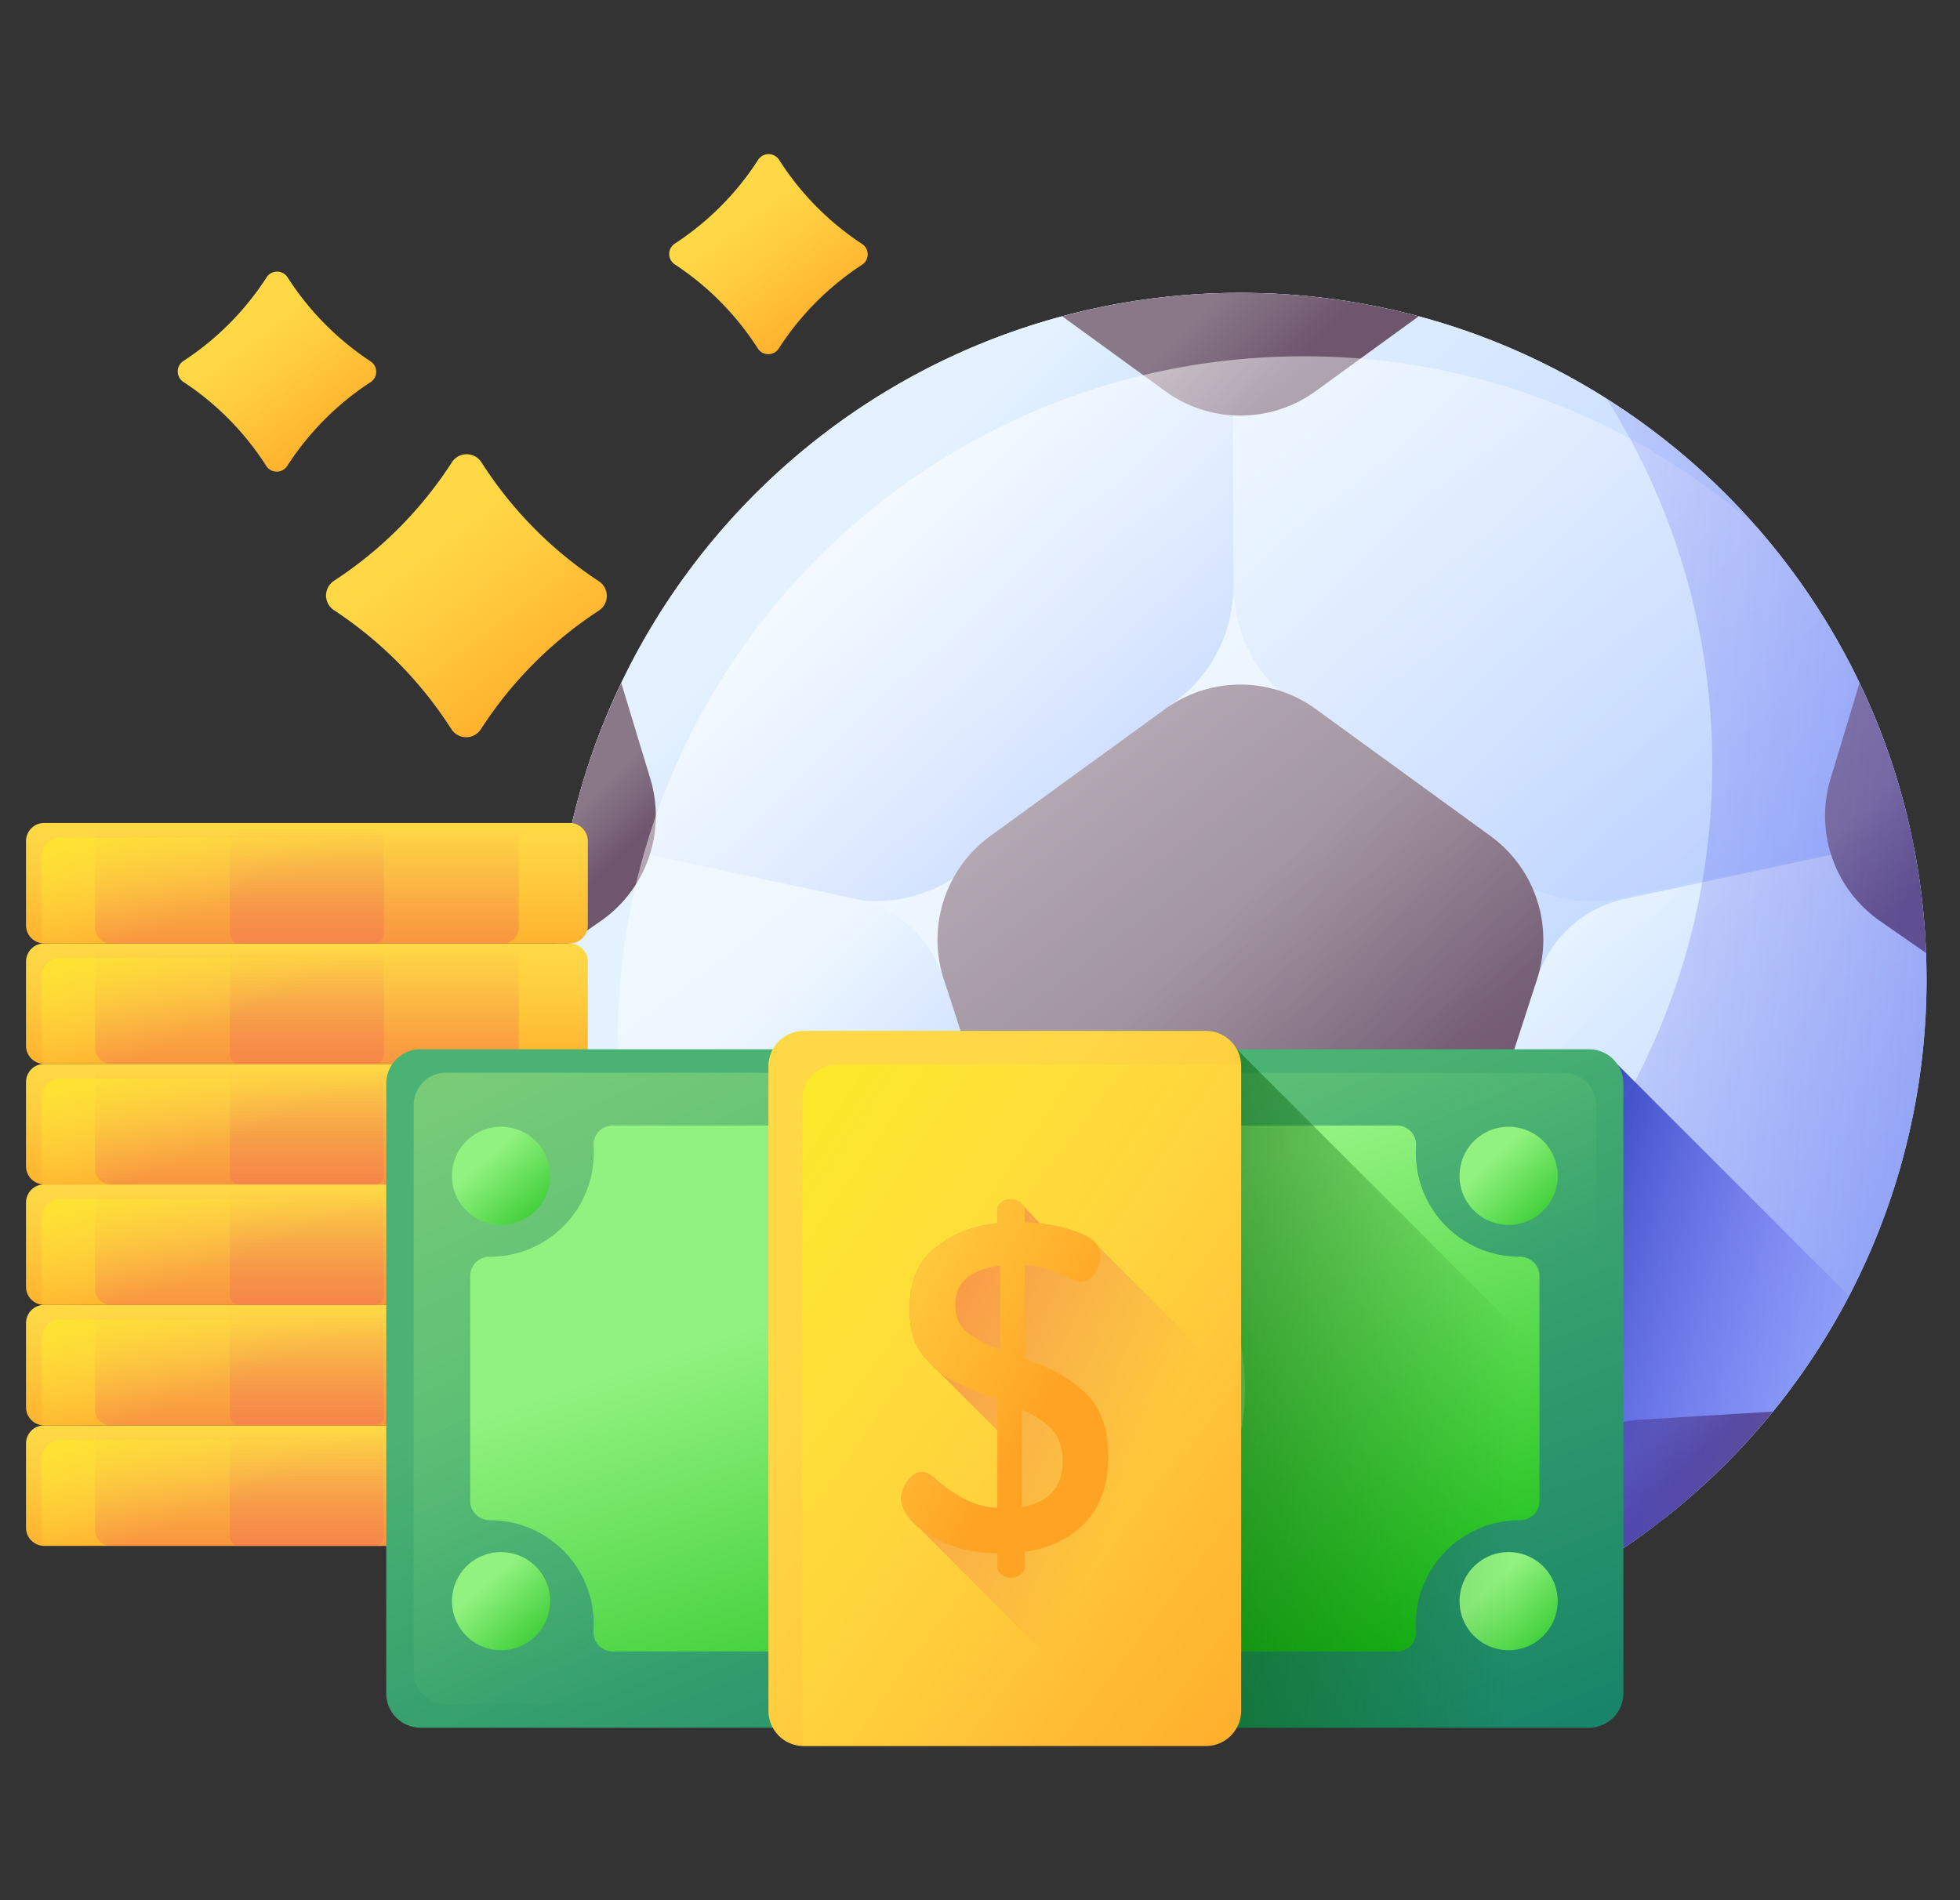 <svg width="33" height="32" fill="none" xmlns="http://www.w3.org/2000/svg"><rect width="100%" height="100%" fill="#333333" stroke="none"/><g clip-path="url(#a)"><path d="M20.885 28.038c6.38 0 11.552-5.172 11.552-11.553 0-6.38-5.172-11.553-11.552-11.553S9.332 10.105 9.332 16.485c0 6.38 5.172 11.553 11.553 11.553Z" fill="url(#b)"/><path d="m32.186 14.077-4.887 1.045a2.42 2.42 0 0 1-2.017-.477l-3.607-2.887a2.422 2.422 0 0 1-.908-1.889v-.004l.008-4.932h.11c5.554 0 10.193 3.92 11.3 9.144Z" fill="url(#c)"/><path d="M20.767 9.864v.005a2.42 2.42 0 0 1-.908 1.889l-3.607 2.887a2.42 2.42 0 0 1-2.018.477l-4.132-.884-.529-.113c1.082-5.209 5.67-9.133 11.186-9.192l.008 4.931Z" fill="url(#d)"/><path d="m16.769 22.285-.031.035-2.763 3.062c-.066.073-.137.14-.211.201a11.532 11.532 0 0 1-4.432-9.098c0-.754.072-1.491.21-2.205a1.98 1.98 0 0 1 .839-.003l4.033.862a1.976 1.976 0 0 1 1.467 1.324l1.27 3.924a1.977 1.977 0 0 1-.382 1.898Z" fill="url(#e)"/><path d="M32.437 16.485a11.53 11.53 0 0 1-4.432 9.098 1.957 1.957 0 0 1-.21-.201L25.03 22.32l-.03-.035a1.977 1.977 0 0 1-.383-1.898l1.27-3.923a1.977 1.977 0 0 1 1.467-1.325l4.034-.862c.281-.06.566-.057.838.003.138.714.21 1.451.21 2.205Z" fill="url(#f)"/><path d="M27.906 25.66a11.502 11.502 0 0 1-7.021 2.378 11.5 11.5 0 0 1-7.022-2.378c.082-.15.181-.29.298-.422l2.577-2.918.03-.035.045-.05a2.352 2.352 0 0 1 1.762-.794h4.62c.673 0 1.315.29 1.762.795l.044.05.03.034 2.578 2.918c.116.131.215.273.297.422Z" fill="url(#g)"/><path d="m19.616 11.941-2.942 2.138a2.158 2.158 0 0 0-.784 2.412l1.124 3.46a2.158 2.158 0 0 0 2.052 1.49h3.637c.935 0 1.763-.602 2.052-1.49l1.124-3.46a2.158 2.158 0 0 0-.784-2.412l-2.942-2.138a2.157 2.157 0 0 0-2.537 0Z" fill="url(#h)"/><path d="m23.887 5.326-1.734 1.26c-.756.55-1.78.55-2.536 0l-1.734-1.26a11.568 11.568 0 0 1 3.002-.394c1.038 0 2.044.137 3.002.394Z" fill="url(#i)"/><path d="m32.43 16.05-.778-.541a2.157 2.157 0 0 1-.831-2.396l.488-1.613a11.487 11.487 0 0 1 1.12 4.55Z" fill="url(#j)"/><path d="m10.117 15.509-.777.542a11.49 11.49 0 0 1 1.12-4.55l.489 1.612a2.157 2.157 0 0 1-.832 2.396Z" fill="url(#k)"/><path d="M16.533 27.19a11.582 11.582 0 0 1-4.613-3.418l2.221.135a2.157 2.157 0 0 1 1.958 1.612l.434 1.672Z" fill="url(#l)"/><path d="M29.85 23.772a11.582 11.582 0 0 1-4.614 3.419l.434-1.672a2.157 2.157 0 0 1 1.958-1.612l2.222-.135Z" fill="url(#m)"/><path d="M21.952 6c-6.38 0-11.553 5.172-11.553 11.552a11.51 11.51 0 0 0 2.868 7.618 11.508 11.508 0 0 0 7.618 2.868c6.38 0 11.552-5.172 11.552-11.553 0-2.918-1.082-5.584-2.868-7.618A11.508 11.508 0 0 0 21.952 6Z" fill="url(#n)"/><path d="M27.049 6.713a11.498 11.498 0 0 1 1.78 6.164c0 6.38-5.172 11.553-11.553 11.553-2.266 0-4.38-.653-6.163-1.78a11.544 11.544 0 0 0 9.772 5.388c6.38 0 11.552-5.172 11.552-11.553 0-4.114-2.15-7.725-5.388-9.772Z" fill="url(#o)"/><path d="M9.592 26.033H.744a.306.306 0 0 1-.306-.306v-1.416c0-.17.137-.307.306-.307H9.59c.17 0 .307.137.307.307v1.416c0 .17-.137.306-.306.306Z" fill="url(#p)"/><path d="M8.468 26.034H1.867a.266.266 0 0 1-.266-.266V24.27c0-.146.119-.266.266-.266h6.601c.147 0 .266.12.266.266v1.498a.266.266 0 0 1-.266.265Z" fill="url(#q)"/><path d="M6.304 26.033H4.031a.16.16 0 0 1-.16-.16v-1.708a.16.16 0 0 1 .16-.16h2.273a.16.16 0 0 1 .16.16v1.708a.16.16 0 0 1-.16.16Z" fill="url(#r)"/><path d="M1.01 24.252a.306.306 0 0 0-.305.306v1.416c0 .02.002.04.005.058a.311.311 0 0 0 .034.002h8.848a.306.306 0 0 0 .306-.306V24.31a.304.304 0 0 0-.006-.058.311.311 0 0 0-.033-.002H1.01Z" fill="url(#s)"/><path d="M9.592 24.004H.744a.306.306 0 0 1-.306-.306v-1.416c0-.17.137-.307.306-.307H9.59c.17 0 .307.137.307.306v1.417c0 .17-.137.306-.306.306Z" fill="url(#t)"/><path d="M8.468 24.005H1.867a.266.266 0 0 1-.266-.267v-1.497c0-.147.119-.266.266-.266h6.601c.147 0 .266.12.266.266v1.497a.266.266 0 0 1-.266.267Z" fill="url(#u)"/><path d="M6.304 24.004H4.031a.16.16 0 0 1-.16-.16v-1.708a.16.16 0 0 1 .16-.16h2.273a.16.16 0 0 1 .16.16v1.708a.16.16 0 0 1-.16.16Z" fill="url(#v)"/><path d="M1.01 22.222a.306.306 0 0 0-.305.306v1.417c0 .02.002.039.005.057a.311.311 0 0 0 .034.002h8.848a.306.306 0 0 0 .306-.306v-1.416a.304.304 0 0 0-.006-.058.311.311 0 0 0-.033-.002H1.01Z" fill="url(#w)"/><path d="M9.592 21.975H.744a.306.306 0 0 1-.306-.306v-1.416c0-.17.137-.307.306-.307H9.59c.17 0 .307.137.307.306v1.417c0 .17-.137.306-.306.306Z" fill="url(#x)"/><path d="M8.468 21.975H1.867a.266.266 0 0 1-.266-.266v-1.497c0-.147.119-.266.266-.266h6.601c.147 0 .266.12.266.266v1.497a.266.266 0 0 1-.266.266Z" fill="url(#y)"/><path d="M6.304 21.975H4.031a.16.16 0 0 1-.16-.16v-1.708a.16.16 0 0 1 .16-.16h2.273a.16.16 0 0 1 .16.16v1.708a.16.16 0 0 1-.16.16Z" fill="url(#z)"/><path d="M1.01 20.193a.306.306 0 0 0-.305.306v1.417c0 .02.002.039.005.057a.311.311 0 0 0 .034.002h8.848a.306.306 0 0 0 .306-.306v-1.416a.304.304 0 0 0-.006-.058.311.311 0 0 0-.033-.002H1.01Z" fill="url(#A)"/><path d="M9.592 19.946H.744a.306.306 0 0 1-.306-.306v-1.417c0-.169.137-.306.306-.306H9.59c.17 0 .307.137.307.306v1.417c0 .17-.137.306-.306.306Z" fill="url(#B)"/><path d="M8.468 19.946H1.867a.266.266 0 0 1-.266-.266v-1.497c0-.147.119-.266.266-.266h6.601c.147 0 .266.12.266.266v1.497a.266.266 0 0 1-.266.266Z" fill="url(#C)"/><path d="M6.304 19.946H4.031a.16.16 0 0 1-.16-.16v-1.708a.16.16 0 0 1 .16-.16h2.273a.16.16 0 0 1 .16.16v1.708a.16.16 0 0 1-.16.16Z" fill="url(#D)"/><path d="M1.01 18.164a.306.306 0 0 0-.305.306v1.417c0 .02.002.039.005.057a.311.311 0 0 0 .034.002h8.848a.306.306 0 0 0 .306-.306v-1.417a.304.304 0 0 0-.006-.057.311.311 0 0 0-.033-.002H1.01Z" fill="url(#E)"/><path d="M9.592 17.917H.744a.306.306 0 0 1-.306-.306v-1.416c0-.17.137-.307.306-.307H9.59c.17 0 .307.138.307.307v1.416c0 .17-.137.306-.306.306Z" fill="url(#F)"/><path d="M8.468 17.917H1.867a.266.266 0 0 1-.266-.266v-1.497c0-.147.119-.266.266-.266h6.601c.147 0 .266.12.266.266v1.497a.266.266 0 0 1-.266.266Z" fill="url(#G)"/><path d="M6.304 17.917H4.031a.16.16 0 0 1-.16-.16v-1.709a.16.16 0 0 1 .16-.16h2.273a.16.16 0 0 1 .16.16v1.709a.16.16 0 0 1-.16.16Z" fill="url(#H)"/><path d="M1.01 16.135a.306.306 0 0 0-.305.306v1.417c0 .02.002.039.005.057a.311.311 0 0 0 .034.002h8.848a.306.306 0 0 0 .306-.306v-1.417a.304.304 0 0 0-.006-.057.311.311 0 0 0-.033-.002H1.01Z" fill="url(#I)"/><path d="M9.592 15.888H.744a.306.306 0 0 1-.306-.306v-1.417c0-.169.137-.306.306-.306H9.59c.17 0 .307.137.307.306v1.417c0 .17-.137.306-.306.306Z" fill="url(#J)"/><path d="M8.468 15.888H1.867a.266.266 0 0 1-.266-.266v-1.497c0-.147.119-.266.266-.266h6.601c.147 0 .266.12.266.266v1.497a.266.266 0 0 1-.266.266Z" fill="url(#K)"/><path d="M6.304 15.888H4.031a.16.16 0 0 1-.16-.16v-1.709a.16.16 0 0 1 .16-.16h2.273a.16.16 0 0 1 .16.16v1.709a.16.16 0 0 1-.16.16Z" fill="url(#L)"/><path d="M1.01 14.106a.306.306 0 0 0-.305.306v1.417c0 .02.002.038.005.057a.311.311 0 0 0 .034.002h8.848a.306.306 0 0 0 .306-.306v-1.417a.304.304 0 0 0-.006-.057.311.311 0 0 0-.033-.002H1.01Z" fill="url(#M)"/><path d="M27.236 26.136a11.606 11.606 0 0 0 3.895-4.311l-3.895-3.896v8.207Z" fill="url(#N)"/><path d="M26.754 29.095H7.081a.578.578 0 0 1-.578-.578V18.248c0-.319.259-.578.578-.578h19.673c.32 0 .578.26.578.578v10.269c0 .32-.259.578-.578.578Z" fill="url(#O)"/><path d="M26.326 28.699H7.51a.545.545 0 0 1-.545-.545V18.61c0-.3.244-.545.545-.545h18.817c.301 0 .546.245.546.546v9.542a.545.545 0 0 1-.546.545Z" fill="url(#P)"/><path d="M25.585 21.164a1.747 1.747 0 0 1-1.743-1.865.323.323 0 0 0-.322-.345H10.316a.323.323 0 0 0-.323.345 1.747 1.747 0 0 1-1.743 1.865h-.003a.325.325 0 0 0-.33.324v3.79c0 .18.149.323.33.323h.003a1.747 1.747 0 0 1 1.743 1.865.323.323 0 0 0 .323.345H23.52a.323.323 0 0 0 .322-.345 1.747 1.747 0 0 1 1.743-1.865h.004c.18 0 .33-.142.33-.323v-3.79a.325.325 0 0 0-.33-.324h-.004Z" fill="url(#Q)"/><path d="M16.918 27.362a3.98 3.98 0 1 0 0-7.959 3.98 3.98 0 0 0 0 7.96Z" fill="url(#R)"/><path d="M18.48 20.98c-.06-.095-.177-.173-.352-.236a2.722 2.722 0 0 0-.6-.139.288.288 0 0 0-.035-.019l-.314-.336a.265.265 0 0 0-.16-.055.243.243 0 0 0-.16.055c-.044.036-.066.077-.066.124v.226c-.42.046-.772.187-1.055.42-.283.234-.424.576-.424 1.027 0 .16.018.307.055.439a.895.895 0 0 0 .179.345 2.857 2.857 0 0 0 .239.254l.98.98.026.028v1.302a1.354 1.354 0 0 1-.607-.179 2.58 2.58 0 0 1-.413-.291c-.1-.09-.181-.136-.243-.136-.093 0-.175.05-.248.148a.496.496 0 0 0-.108.295c0 .157.089.312.266.465l3.398 3.398h7.757L18.48 20.98Z" fill="url(#S)"/><path d="M15.174 25.232c0-.098.036-.197.108-.295.072-.099.155-.148.248-.148.062 0 .142.045.243.136.1.09.237.188.413.291.175.104.377.163.607.179v-1.826a6.855 6.855 0 0 1-.689-.284 1.256 1.256 0 0 1-.319-.201 2.886 2.886 0 0 1-.237-.253.896.896 0 0 1-.18-.345 1.655 1.655 0 0 1-.054-.44c0-.45.142-.792.424-1.026.283-.233.635-.373 1.055-.42v-.226c0-.047.022-.088.066-.124a.244.244 0 0 1 .16-.055c.057 0 .11.018.16.055.049.036.073.077.073.124v.21c.317.01.609.064.876.16s.401.23.401.4a.554.554 0 0 1-.094.293c-.063.1-.147.151-.251.151-.042 0-.155-.044-.341-.132a1.651 1.651 0 0 0-.59-.156v1.578c.206.078.378.151.514.221.137.07.282.167.434.292.152.124.267.28.344.47.078.189.116.41.116.664 0 .463-.126.832-.379 1.106-.253.273-.596.441-1.03.503v.26c0 .046-.024.087-.073.123a.268.268 0 0 1-.32 0c-.044-.036-.066-.076-.066-.122v-.237c-.451-.005-.834-.109-1.148-.31-.314-.201-.47-.407-.47-.616Zm.91-3.263c0 .202.064.356.19.462.125.106.314.206.566.3v-1.416c-.503.062-.755.28-.755.654Zm1.122 3.41c.456-.082.685-.339.685-.769 0-.227-.06-.406-.18-.536a1.46 1.46 0 0 0-.505-.334v1.64Z" fill="url(#T)"/><path d="M8.436 20.628a.826.826 0 1 0 0-1.653.826.826 0 0 0 0 1.653Z" fill="url(#U)"/><path d="M25.4 20.628a.826.826 0 1 0 0-1.653.826.826 0 0 0 0 1.653Z" fill="url(#V)"/><path d="M8.436 27.79a.826.826 0 1 0 0-1.652.826.826 0 0 0 0 1.652Z" fill="url(#W)"/><path d="M25.4 27.79a.826.826 0 1 0 0-1.652.826.826 0 0 0 0 1.652Z" fill="url(#X)"/><path d="M19.43 29.095h7.324c.32 0 .578-.259.578-.578v-4.339l-6.508-6.508H19.43v11.425Z" fill="url(#Y)"/><path d="M20.303 29.404h-6.77a.594.594 0 0 1-.595-.594V17.956c0-.329.266-.595.594-.595h6.77c.33 0 .595.266.595.595V28.81a.594.594 0 0 1-.594.594Z" fill="url(#Z)"/><path d="M14.101 17.93a.594.594 0 0 0-.594.594v10.879l.026.001h6.77a.594.594 0 0 0 .594-.594V17.931l-.025-.002H14.1Z" fill="url(#aa)"/><path d="M20.897 28.81v-5.413L18.48 20.98c-.06-.095-.177-.173-.352-.236a2.722 2.722 0 0 0-.6-.139.288.288 0 0 0-.035-.019l-.314-.336a.265.265 0 0 0-.16-.055.243.243 0 0 0-.16.055c-.044.036-.066.077-.066.124v.226c-.42.046-.772.187-1.055.42-.283.234-.424.576-.424 1.027 0 .16.018.307.055.439a.895.895 0 0 0 .179.345 2.857 2.857 0 0 0 .239.254l.98.98.026.028v1.302a1.354 1.354 0 0 1-.607-.179 2.58 2.58 0 0 1-.413-.291c-.1-.09-.181-.136-.243-.136-.093 0-.175.05-.248.148a.496.496 0 0 0-.108.295c0 .157.089.312.266.465l3.707 3.707h1.156a.594.594 0 0 0 .594-.594Z" fill="url(#ab)"/><path d="M15.174 25.232c0-.098.036-.197.108-.295.072-.099.155-.148.248-.148.062 0 .142.045.243.136.1.09.237.188.413.291.175.104.377.163.607.179v-1.826a6.855 6.855 0 0 1-.689-.284 1.256 1.256 0 0 1-.319-.201 2.886 2.886 0 0 1-.237-.253.896.896 0 0 1-.18-.345 1.655 1.655 0 0 1-.054-.44c0-.45.142-.792.424-1.026.283-.233.635-.373 1.055-.42v-.226c0-.047.022-.088.066-.124a.244.244 0 0 1 .16-.055c.057 0 .11.018.16.055.049.036.073.077.073.124v.21c.317.01.609.064.876.16s.401.23.401.4a.554.554 0 0 1-.094.293c-.063.1-.147.151-.251.151-.042 0-.155-.044-.341-.132a1.651 1.651 0 0 0-.59-.156v1.578c.206.078.378.151.514.221.137.07.282.167.434.292.152.124.267.28.344.47.078.189.116.41.116.664 0 .463-.126.832-.379 1.106-.253.273-.596.441-1.03.503v.26c0 .046-.024.087-.073.123a.268.268 0 0 1-.32 0c-.044-.036-.066-.076-.066-.122v-.237c-.451-.005-.834-.109-1.148-.31-.314-.201-.47-.407-.47-.616Zm.91-3.263c0 .202.064.356.19.462.125.106.314.206.566.3v-1.416c-.503.062-.755.28-.755.654Zm1.122 3.41c.456-.082.685-.339.685-.769 0-.227-.06-.406-.18-.536a1.46 1.46 0 0 0-.505-.334v1.64Z" fill="url(#ac)"/><path d="M10.083 10.283a6.74 6.74 0 0 0-1.986 1.997.296.296 0 0 1-.497 0 6.738 6.738 0 0 0-1.978-2.005.296.296 0 0 1 .001-.494 6.738 6.738 0 0 0 1.986-1.997.296.296 0 0 1 .496 0 6.72 6.72 0 0 0 1.979 2.005.296.296 0 0 1-.001.494Z" fill="url(#ad)"/><path d="M6.24 6.435a4.766 4.766 0 0 0-1.405 1.413.21.21 0 0 1-.351 0 4.765 4.765 0 0 0-1.4-1.419.21.21 0 0 1 .001-.348A4.765 4.765 0 0 0 4.49 4.668a.21.21 0 0 1 .35 0 4.78 4.78 0 0 0 1.4 1.418.21.21 0 0 1 0 .35Z" fill="url(#ae)"/><path d="M14.515 4.458a4.765 4.765 0 0 0-1.404 1.412.21.21 0 0 1-.351 0 4.765 4.765 0 0 0-1.4-1.418.21.21 0 0 1 .001-.349 4.765 4.765 0 0 0 1.404-1.412.21.21 0 0 1 .352 0 4.74 4.74 0 0 0 1.399 1.418.21.21 0 0 1 0 .349Z" fill="url(#af)"/></g><defs><linearGradient id="b" x1="18.867" y1="14.468" x2="25.633" y2="21.234" gradientUnits="userSpaceOnUse"><stop stop-color="#E4F2FF"/><stop offset="1" stop-color="#B2CBFF"/></linearGradient><linearGradient id="c" x1="20.423" y1="5.107" x2="30.782" y2="15.466" gradientUnits="userSpaceOnUse"><stop stop-color="#E4F2FF"/><stop offset="1" stop-color="#B2CBFF"/></linearGradient><linearGradient id="d" x1="14.451" y1="8.814" x2="19.171" y2="13.534" gradientUnits="userSpaceOnUse"><stop stop-color="#E4F2FF"/><stop offset="1" stop-color="#B2CBFF"/></linearGradient><linearGradient id="e" x1="11.783" y1="17.89" x2="15" y2="21.107" gradientUnits="userSpaceOnUse"><stop stop-color="#E4F2FF"/><stop offset="1" stop-color="#B2CBFF"/></linearGradient><linearGradient id="f" x1="26.061" y1="15.883" x2="31.939" y2="21.761" gradientUnits="userSpaceOnUse"><stop stop-color="#E4F2FF"/><stop offset="1" stop-color="#B2CBFF"/></linearGradient><linearGradient id="g" x1="17.535" y1="22.07" x2="23.392" y2="27.927" gradientUnits="userSpaceOnUse"><stop stop-color="#E4F2FF"/><stop offset="1" stop-color="#B2CBFF"/></linearGradient><linearGradient id="h" x1="20" y1="16.108" x2="22.966" y2="19.073" gradientUnits="userSpaceOnUse"><stop stop-color="#8A7889"/><stop offset="1" stop-color="#6E566E"/></linearGradient><linearGradient id="i" x1="20.514" y1="4.955" x2="21.757" y2="6.199" gradientUnits="userSpaceOnUse"><stop stop-color="#8A7889"/><stop offset="1" stop-color="#6E566E"/></linearGradient><linearGradient id="j" x1="31.448" y1="13.496" x2="32.623" y2="14.67" gradientUnits="userSpaceOnUse"><stop stop-color="#8A7889"/><stop offset="1" stop-color="#6E566E"/></linearGradient><linearGradient id="k" x1="9.741" y1="13.617" x2="10.511" y2="14.386" gradientUnits="userSpaceOnUse"><stop stop-color="#8A7889"/><stop offset="1" stop-color="#6E566E"/></linearGradient><linearGradient id="l" x1="14.124" y1="24.592" x2="15.787" y2="26.255" gradientUnits="userSpaceOnUse"><stop stop-color="#8A7889"/><stop offset="1" stop-color="#6E566E"/></linearGradient><linearGradient id="m" x1="26.968" y1="24.906" x2="27.577" y2="25.515" gradientUnits="userSpaceOnUse"><stop stop-color="#8A7889"/><stop offset="1" stop-color="#6E566E"/></linearGradient><linearGradient id="n" x1="23.703" y1="20.015" x2="8.036" y2="-.531" gradientUnits="userSpaceOnUse"><stop stop-color="#fff" stop-opacity="0"/><stop offset="1" stop-color="#fff"/></linearGradient><linearGradient id="o" x1="21.592" y1="17.252" x2="56.121" y2="19.19" gradientUnits="userSpaceOnUse"><stop stop-color="#3F3CED" stop-opacity="0"/><stop offset=".28" stop-color="#3C3DE4" stop-opacity=".28"/><stop offset=".731" stop-color="#3541CC" stop-opacity=".731"/><stop offset="1" stop-color="#2F43BB"/></linearGradient><linearGradient id="p" x1="5.168" y1="24.046" x2="5.168" y2="26.677" gradientUnits="userSpaceOnUse"><stop stop-color="#FFD945"/><stop offset=".304" stop-color="#FFCD3E"/><stop offset=".856" stop-color="#FFAD2B"/><stop offset="1" stop-color="#FFA325"/></linearGradient><linearGradient id="q" x1="5.168" y1="24.084" x2="5.168" y2="28.509" gradientUnits="userSpaceOnUse"><stop stop-color="#E87264" stop-opacity="0"/><stop offset="1" stop-color="#FF7044"/></linearGradient><linearGradient id="r" x1="5.168" y1="24.084" x2="5.168" y2="28.509" gradientUnits="userSpaceOnUse"><stop stop-color="#E87264" stop-opacity="0"/><stop offset="1" stop-color="#FF7044"/></linearGradient><linearGradient id="s" x1="5.157" y1="24.793" x2="4.108" y2="22.257" gradientUnits="userSpaceOnUse"><stop stop-color="#FFD945" stop-opacity="0"/><stop offset="1" stop-color="#FBED21"/></linearGradient><linearGradient id="t" x1="5.168" y1="22.017" x2="5.168" y2="24.648" gradientUnits="userSpaceOnUse"><stop stop-color="#FFD945"/><stop offset=".304" stop-color="#FFCD3E"/><stop offset=".856" stop-color="#FFAD2B"/><stop offset="1" stop-color="#FFA325"/></linearGradient><linearGradient id="u" x1="5.168" y1="22.055" x2="5.168" y2="26.48" gradientUnits="userSpaceOnUse"><stop stop-color="#E87264" stop-opacity="0"/><stop offset="1" stop-color="#FF7044"/></linearGradient><linearGradient id="v" x1="5.168" y1="22.055" x2="5.168" y2="26.48" gradientUnits="userSpaceOnUse"><stop stop-color="#E87264" stop-opacity="0"/><stop offset="1" stop-color="#FF7044"/></linearGradient><linearGradient id="w" x1="5.157" y1="22.764" x2="4.108" y2="20.227" gradientUnits="userSpaceOnUse"><stop stop-color="#FFD945" stop-opacity="0"/><stop offset="1" stop-color="#FBED21"/></linearGradient><linearGradient id="x" x1="5.168" y1="19.988" x2="5.168" y2="22.619" gradientUnits="userSpaceOnUse"><stop stop-color="#FFD945"/><stop offset=".304" stop-color="#FFCD3E"/><stop offset=".856" stop-color="#FFAD2B"/><stop offset="1" stop-color="#FFA325"/></linearGradient><linearGradient id="y" x1="5.168" y1="20.026" x2="5.168" y2="24.451" gradientUnits="userSpaceOnUse"><stop stop-color="#E87264" stop-opacity="0"/><stop offset="1" stop-color="#FF7044"/></linearGradient><linearGradient id="z" x1="5.168" y1="20.026" x2="5.168" y2="24.451" gradientUnits="userSpaceOnUse"><stop stop-color="#E87264" stop-opacity="0"/><stop offset="1" stop-color="#FF7044"/></linearGradient><linearGradient id="A" x1="5.157" y1="20.735" x2="4.108" y2="18.198" gradientUnits="userSpaceOnUse"><stop stop-color="#FFD945" stop-opacity="0"/><stop offset="1" stop-color="#FBED21"/></linearGradient><linearGradient id="B" x1="5.168" y1="17.959" x2="5.168" y2="20.59" gradientUnits="userSpaceOnUse"><stop stop-color="#FFD945"/><stop offset=".304" stop-color="#FFCD3E"/><stop offset=".856" stop-color="#FFAD2B"/><stop offset="1" stop-color="#FFA325"/></linearGradient><linearGradient id="C" x1="5.168" y1="17.997" x2="5.168" y2="22.422" gradientUnits="userSpaceOnUse"><stop stop-color="#E87264" stop-opacity="0"/><stop offset="1" stop-color="#FF7044"/></linearGradient><linearGradient id="D" x1="5.168" y1="17.997" x2="5.168" y2="22.422" gradientUnits="userSpaceOnUse"><stop stop-color="#E87264" stop-opacity="0"/><stop offset="1" stop-color="#FF7044"/></linearGradient><linearGradient id="E" x1="5.157" y1="18.706" x2="4.108" y2="16.169" gradientUnits="userSpaceOnUse"><stop stop-color="#FFD945" stop-opacity="0"/><stop offset="1" stop-color="#FBED21"/></linearGradient><linearGradient id="F" x1="5.168" y1="15.93" x2="5.168" y2="18.561" gradientUnits="userSpaceOnUse"><stop stop-color="#FFD945"/><stop offset=".304" stop-color="#FFCD3E"/><stop offset=".856" stop-color="#FFAD2B"/><stop offset="1" stop-color="#FFA325"/></linearGradient><linearGradient id="G" x1="5.168" y1="15.968" x2="5.168" y2="20.392" gradientUnits="userSpaceOnUse"><stop stop-color="#E87264" stop-opacity="0"/><stop offset="1" stop-color="#FF7044"/></linearGradient><linearGradient id="H" x1="5.168" y1="15.968" x2="5.168" y2="20.392" gradientUnits="userSpaceOnUse"><stop stop-color="#E87264" stop-opacity="0"/><stop offset="1" stop-color="#FF7044"/></linearGradient><linearGradient id="I" x1="5.157" y1="16.677" x2="4.108" y2="14.14" gradientUnits="userSpaceOnUse"><stop stop-color="#FFD945" stop-opacity="0"/><stop offset="1" stop-color="#FBED21"/></linearGradient><linearGradient id="J" x1="5.168" y1="13.901" x2="5.168" y2="16.532" gradientUnits="userSpaceOnUse"><stop stop-color="#FFD945"/><stop offset=".304" stop-color="#FFCD3E"/><stop offset=".856" stop-color="#FFAD2B"/><stop offset="1" stop-color="#FFA325"/></linearGradient><linearGradient id="K" x1="5.168" y1="13.939" x2="5.168" y2="18.363" gradientUnits="userSpaceOnUse"><stop stop-color="#E87264" stop-opacity="0"/><stop offset="1" stop-color="#FF7044"/></linearGradient><linearGradient id="L" x1="5.168" y1="13.939" x2="5.168" y2="18.363" gradientUnits="userSpaceOnUse"><stop stop-color="#E87264" stop-opacity="0"/><stop offset="1" stop-color="#FF7044"/></linearGradient><linearGradient id="M" x1="5.157" y1="14.648" x2="4.108" y2="12.111" gradientUnits="userSpaceOnUse"><stop stop-color="#FFD945" stop-opacity="0"/><stop offset="1" stop-color="#FBED21"/></linearGradient><linearGradient id="N" x1="31.091" y1="23.246" x2="25.711" y2="21.553" gradientUnits="userSpaceOnUse"><stop stop-color="#3F3CED" stop-opacity="0"/><stop offset=".28" stop-color="#3C3DE4" stop-opacity=".28"/><stop offset=".731" stop-color="#3541CC" stop-opacity=".731"/><stop offset="1" stop-color="#2F43BB"/></linearGradient><linearGradient id="O" x1="15.823" y1="20.614" x2="21.663" y2="35.388" gradientUnits="userSpaceOnUse"><stop stop-color="#4AB272"/><stop offset="1" stop-color="#077565"/></linearGradient><linearGradient id="P" x1="17.796" y1="25.272" x2="6.566" y2="1.114" gradientUnits="userSpaceOnUse"><stop stop-color="#92F37F" stop-opacity="0"/><stop offset="1" stop-color="#FFEE83"/></linearGradient><linearGradient id="Q" x1="16.197" y1="21.195" x2="19.449" y2="31.061" gradientUnits="userSpaceOnUse"><stop stop-color="#91F27F"/><stop offset="1" stop-color="#00B302"/></linearGradient><linearGradient id="R" x1="19.971" y1="25.367" x2="7.994" y2="17.582" gradientUnits="userSpaceOnUse"><stop stop-color="#92F37F"/><stop offset="1" stop-color="#4AB272"/></linearGradient><linearGradient id="S" x1="19.724" y1="25.428" x2="11.306" y2="21.701" gradientUnits="userSpaceOnUse"><stop stop-color="#4AB272" stop-opacity="0"/><stop offset="1" stop-color="#009245"/></linearGradient><linearGradient id="T" x1="16.54" y1="23.042" x2="19.801" y2="25.238" gradientUnits="userSpaceOnUse"><stop stop-color="#4AB272"/><stop offset="1" stop-color="#077565"/></linearGradient><linearGradient id="U" x1="8.174" y1="19.518" x2="9.731" y2="21.2" gradientUnits="userSpaceOnUse"><stop stop-color="#91F27F"/><stop offset="1" stop-color="#00B302"/></linearGradient><linearGradient id="V" x1="25.137" y1="19.518" x2="26.694" y2="21.2" gradientUnits="userSpaceOnUse"><stop stop-color="#91F27F"/><stop offset="1" stop-color="#00B302"/></linearGradient><linearGradient id="W" x1="8.174" y1="26.681" x2="9.731" y2="28.362" gradientUnits="userSpaceOnUse"><stop stop-color="#91F27F"/><stop offset="1" stop-color="#00B302"/></linearGradient><linearGradient id="X" x1="25.137" y1="26.681" x2="26.694" y2="28.362" gradientUnits="userSpaceOnUse"><stop stop-color="#91F27F"/><stop offset="1" stop-color="#00B302"/></linearGradient><linearGradient id="Y" x1="25.565" y1="23.538" x2="15.146" y2="23.24" gradientUnits="userSpaceOnUse"><stop stop-color="#005A01" stop-opacity="0"/><stop offset="1" stop-color="#005A01"/></linearGradient><linearGradient id="Z" x1="14.215" y1="21.314" x2="24.106" y2="28.885" gradientUnits="userSpaceOnUse"><stop stop-color="#FFD945"/><stop offset=".304" stop-color="#FFCD3E"/><stop offset=".856" stop-color="#FFAD2B"/><stop offset="1" stop-color="#FFA325"/></linearGradient><linearGradient id="aa" x1="20.288" y1="25.766" x2="11.209" y2="19.59" gradientUnits="userSpaceOnUse"><stop stop-color="#FFD945" stop-opacity="0"/><stop offset="1" stop-color="#FBED21"/></linearGradient><linearGradient id="ab" x1="18.988" y1="25.249" x2="12.877" y2="22.096" gradientUnits="userSpaceOnUse"><stop stop-color="#E87264" stop-opacity="0"/><stop offset="1" stop-color="#FF7044"/></linearGradient><linearGradient id="ac" x1="13.324" y1="21.151" x2="17.566" y2="23.69" gradientUnits="userSpaceOnUse"><stop stop-color="#FFD945"/><stop offset=".304" stop-color="#FFCD3E"/><stop offset=".856" stop-color="#FFAD2B"/><stop offset="1" stop-color="#FFA325"/></linearGradient><linearGradient id="ad" x1="7.081" y1="9.002" x2="9.58" y2="12.349" gradientUnits="userSpaceOnUse"><stop stop-color="#FFD945"/><stop offset=".304" stop-color="#FFCD3E"/><stop offset=".856" stop-color="#FFAD2B"/><stop offset="1" stop-color="#FFA325"/></linearGradient><linearGradient id="ae" x1="4.117" y1="5.53" x2="5.884" y2="7.896" gradientUnits="userSpaceOnUse"><stop stop-color="#FFD945"/><stop offset=".304" stop-color="#FFCD3E"/><stop offset=".856" stop-color="#FFAD2B"/><stop offset="1" stop-color="#FFA325"/></linearGradient><linearGradient id="af" x1="12.393" y1="3.554" x2="14.16" y2="5.921" gradientUnits="userSpaceOnUse"><stop stop-color="#FFD945"/><stop offset=".304" stop-color="#FFCD3E"/><stop offset=".856" stop-color="#FFAD2B"/><stop offset="1" stop-color="#FFA325"/></linearGradient><clipPath id="a"><path fill="#fff" transform="translate(.438)" d="M0 0h32v32H0z"/></clipPath></defs></svg>